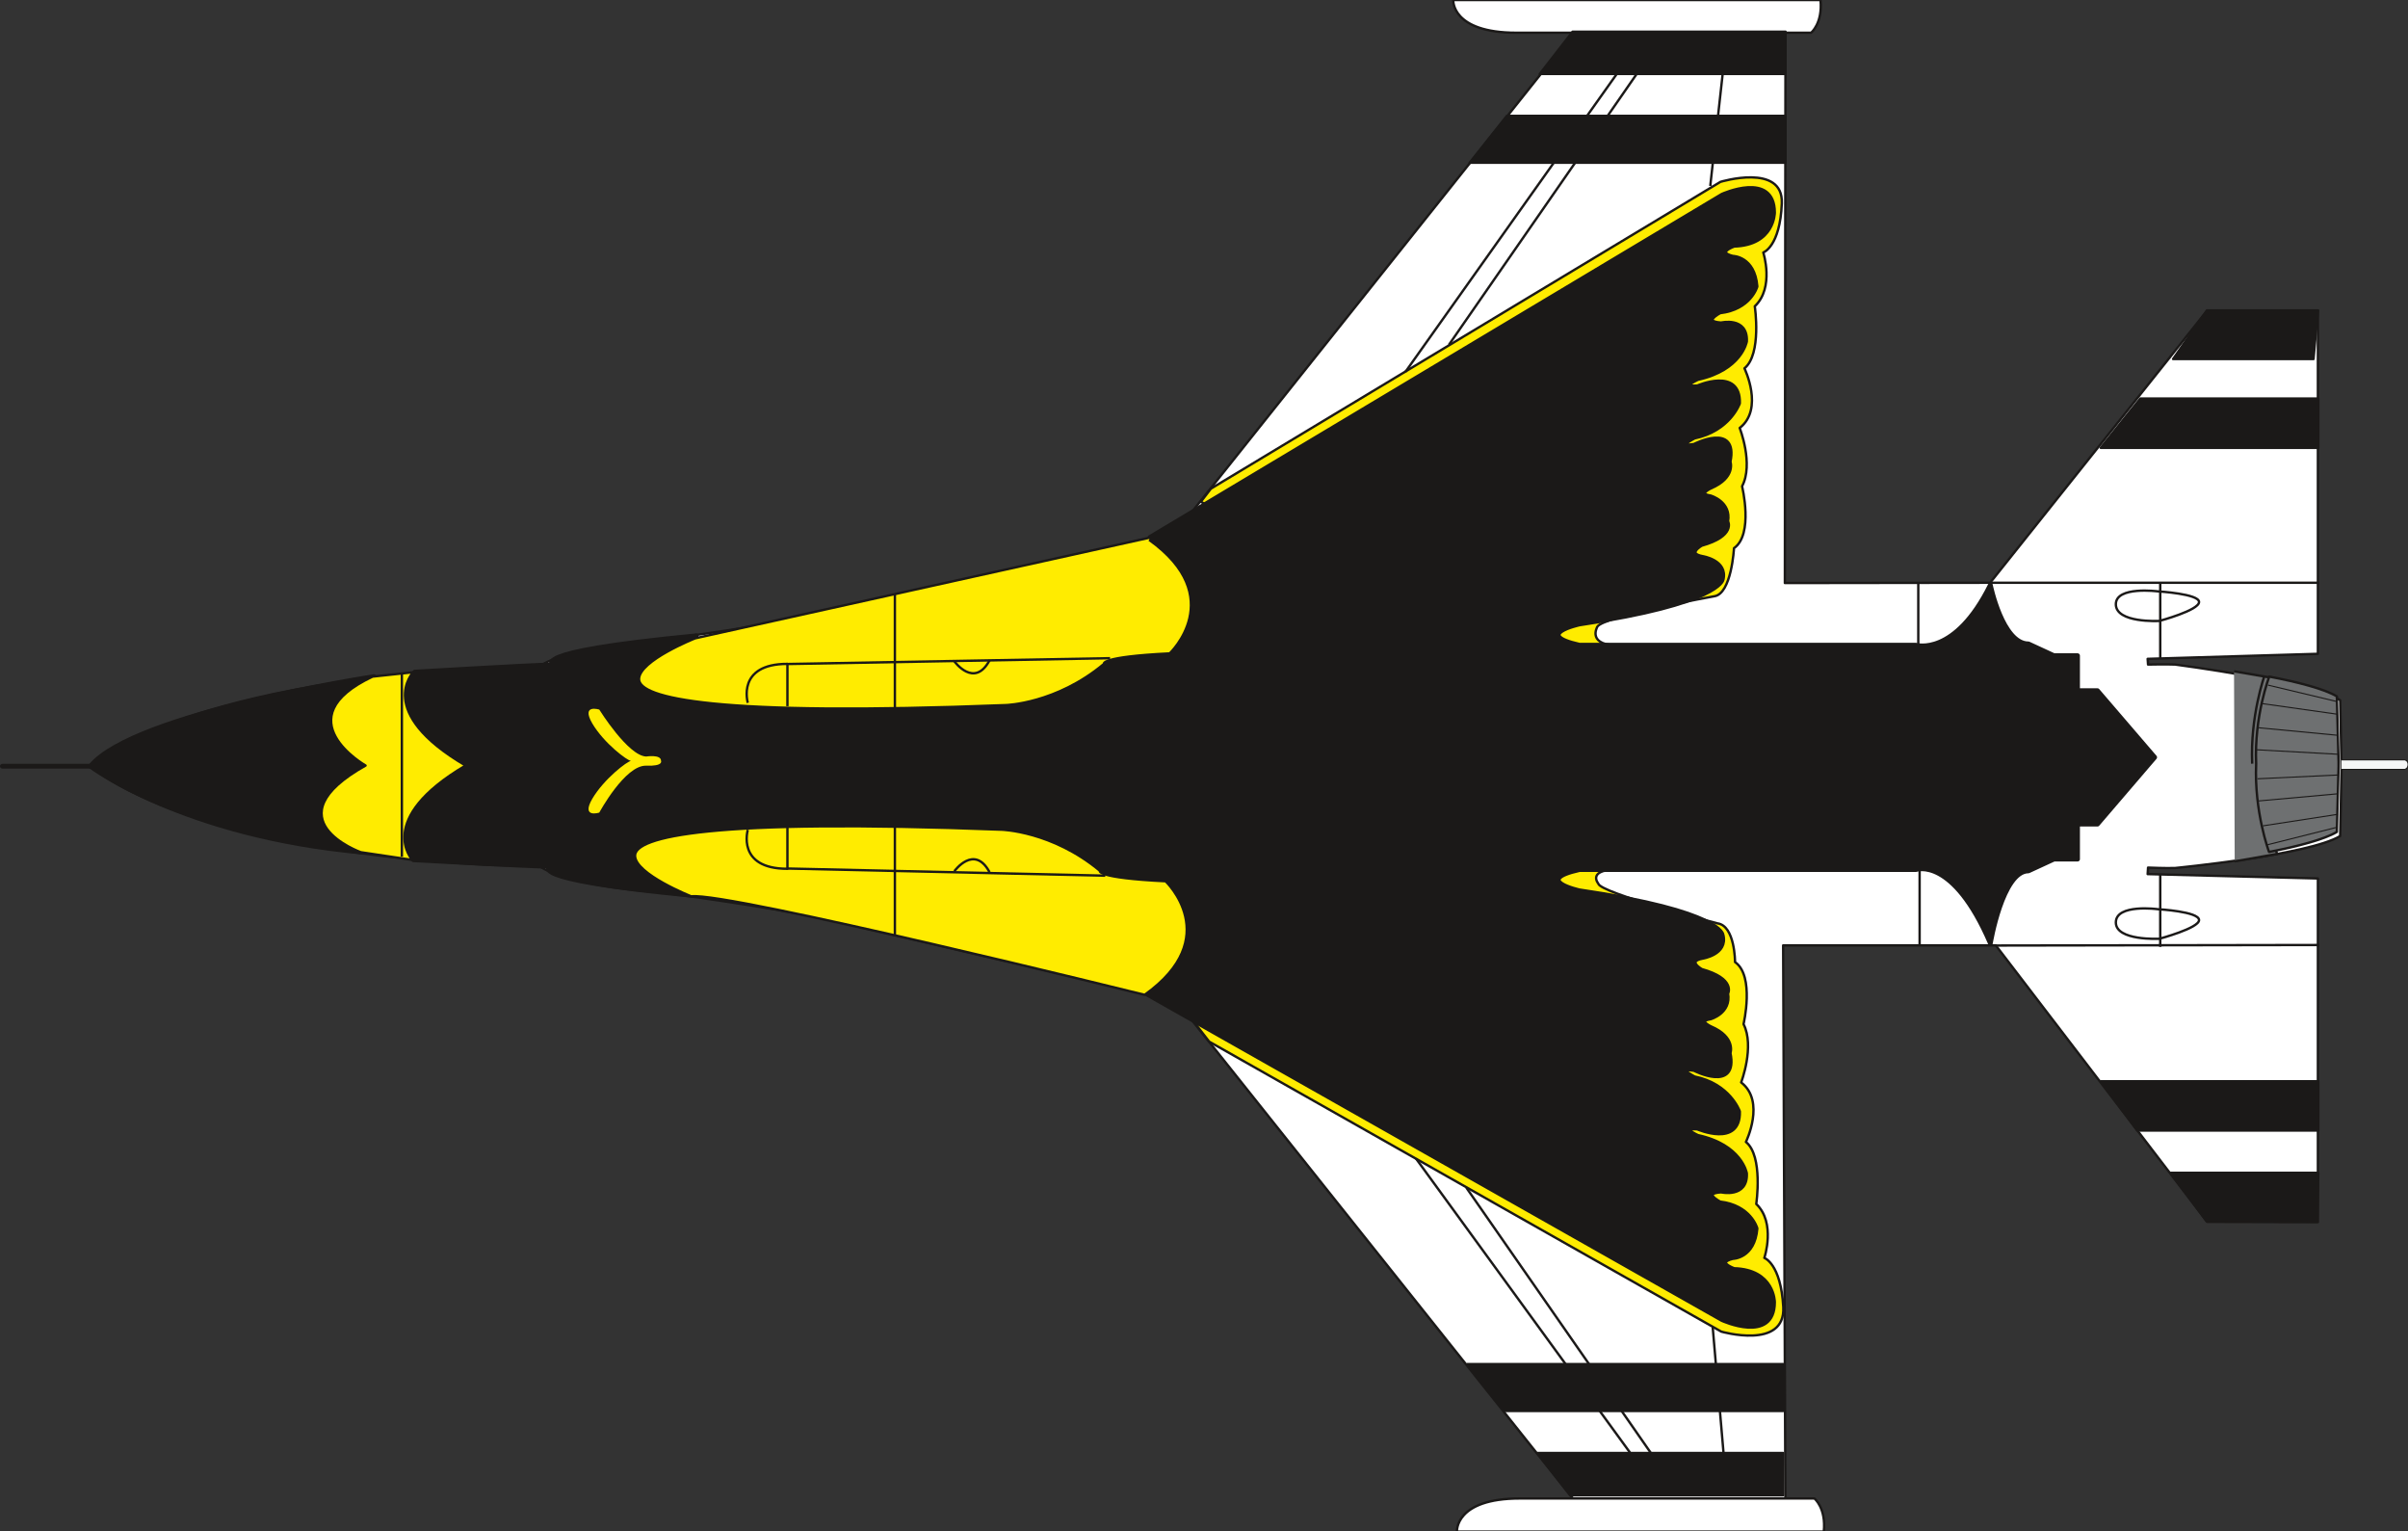 <svg xmlns="http://www.w3.org/2000/svg" version="1.2" width="686.891" height="436.687" viewBox="0 0 18174 11554" preserveAspectRatio="xMidYMid" fill-rule="evenodd" stroke-width="28.222" stroke-linejoin="round" xml:space="preserve"><rect x="0" y="0" width="18174" height="11554" fill="#333333" stroke="none"/><defs class="ClipPathGroup"><clipPath id="a" clipPathUnits="userSpaceOnUse"><path d="M0 0h18174v11554H0z"/></clipPath></defs><g class="SlideGroup"><g class="Slide" clip-path="url(#a)"><g class="Page"><g class="com.sun.star.drawing.ClosedBezierShape"><path class="BoundingBox" fill="none" d="M674-2h17008v11565H674z"/><path fill="#FFF" d="m17672 5776-10-493c-224-135-1245-269-1245-269-63-3-205 0-205 0l-3-43 1285-38V2342h-835l-1639 2055-1549 2 5-4386-1408-5-3099 3888c-147 163-315 168-315 168s-1948 455-2382 554c-435 99-1276 208-1276 208-742 53-923 201-923 201l-388 10c-2393 129-3002 745-3002 745v-4s627 619 3002 748l388 10s181 145 923 198c0 0 841 110 1276 209 434 101 2382 556 2382 556s168 2 315 165l3099 3889h1408l-18-4420h1605l1596 2086 835 2V6628l-1285-33 3-49s142 6 205 3c0 0 1006-97 1245-241l10-493v-39Z"/><path fill="none" stroke="#1B1918" stroke-width="18" stroke-linejoin="miter" d="m17672 5776-10-493c-224-135-1245-269-1245-269-63-3-205 0-205 0l-3-43 1285-38V2342h-835l-1639 2055-1549 2 5-4386-1408-5-3099 3888c-147 163-315 168-315 168s-1948 455-2382 554c-435 99-1276 208-1276 208-742 53-923 201-923 201l-388 10c-2393 129-3002 745-3002 745v-4s627 619 3002 748l388 10s181 145 923 198c0 0 841 110 1276 209 434 101 2382 556 2382 556s168 2 315 165l3099 3889h1408l-18-4420h1605l1596 2086 835 2V6628l-1285-33 3-49s142 6 205 3c0 0 1006-97 1245-241l10-493v-39Z"/></g><g class="com.sun.star.drawing.ClosedBezierShape"><path class="BoundingBox" fill="none" d="M657 5068h2286v1380H657z"/><path fill="#1B1918" d="M2734 6429s-687-247 36-653c0 0-618-354 53-671 0 0-1810 274-2140 676 0 0 694 526 2051 648Z"/><path fill="none" stroke="#1B1918" stroke-width="36" stroke-linejoin="miter" d="M2734 6429s-687-247 36-653c0 0-618-354 53-671 0 0-1810 274-2140 676 0 0 694 526 2051 648Z"/></g><g class="com.sun.star.drawing.ClosedBezierShape"><path class="BoundingBox" fill="none" d="M8988 6429h4482v3658H8988z"/><path fill="#FFEC00" d="m9002 7699 124 160 3865 2188s485 140 468-185c-18-328-143-371-143-371s89-264-61-407c0 0 54-361-78-468 0 0 150-307-36-449 0 0 104-272 18-440 0 0 86-363-64-468 0 0 0-274-132-292 0 0-887-229-900-300 0 0-96-114 175-107 276 11-967-121-967-121L9002 7699Z"/><path fill="none" stroke="#1B1918" stroke-width="18" stroke-linejoin="miter" d="m9002 7699 124 160 3865 2188s485 140 468-185c-18-328-143-371-143-371s89-264-61-407c0 0 54-361-78-468 0 0 150-307-36-449 0 0 104-272 18-440 0 0 86-363-64-468 0 0 0-274-132-292 0 0-887-229-900-300 0 0-96-114 175-107 276 11-967-121-967-121L9002 7699Z"/></g><g class="com.sun.star.drawing.ClosedBezierShape"><path class="BoundingBox" fill="none" d="M9049 1329h4410v3639H9049z"/><path fill="#FFEC00" d="m9063 3786 76-99 3846-2315s475-144 463 162c-13 328-140 371-140 371s86 264-64 406c0 0 54 361-78 468 0 0 149 307-36 450 0 0 107 272 18 440 0 0 89 363-61 467 0 0-18 346-150 363 0 0-831 150-881 229 0 0-89 150 182 142 275-10-977 87-977 87L9063 3786Z"/><path fill="none" stroke="#1B1918" stroke-width="18" stroke-linejoin="miter" d="m9063 3786 76-99 3846-2315s475-144 463 162c-13 328-140 371-140 371s86 264-64 406c0 0 54 361-78 468 0 0 149 307-36 450 0 0 107 272 18 440 0 0 89 363-61 467 0 0-18 346-150 363 0 0-831 150-881 229 0 0-89 150 182 142 275-10-977 87-977 87L9063 3786Z"/></g><g class="com.sun.star.drawing.ClosedBezierShape"><path class="BoundingBox" fill="none" d="M3031 1404h13256v8624H3031z"/><path fill="#1B1918" d="M3522 5776c-687-405-391-705-391-705s899-53 1004-53c106 0-254-89 1120-221 0 0-422 168-422 307 0 143 564 285 2766 196 0 0 379-10 742-310 0 0-36-53 493-79 0 0 449-424-155-856l4319-2583s388-177 388 132c0 0 0 239-299 247 0 0-150 53-11 89 0 0 160 0 178 221 0 0-46 167-274 193 0 0-150 78 10 89 0 0 193-46 185 132 0 0-35 210-363 282 0 0-157 71 0 61 0 0 318-140 310 124 0 0-71 203-335 257 0 0-168 86 0 60 0 0 325-167 264 125 0 0 43 114-142 193 0 0-115 53 0 71 0 0 150 43 124 186 0 0 61 104-193 175 0 0-124 71 8 96 0 0 185 28 150 168 0 0-26 180-1077 335 0 0-361 79 0 160h2540s292 89 561-454c0 0 91 444 287 444l193 89h178v264h150l432 503-432 504h-150v264h-178l-193 89c-196 0-287 546-287 546-284-660-561-556-561-556h-2540c-361 81 0 160 0 160 1077 157 1077 335 1077 335 35 140-150 168-150 168-132 25-8 96-8 96 254 71 193 176 193 176 26 142-124 185-124 185-115 18 0 71 0 71 185 79 142 193 142 193 61 292-264 125-264 125-168-26 0 61 0 61 264 53 335 256 335 256 8 264-310 125-310 125-157-11 0 61 0 61 328 71 363 281 363 281 8 178-185 133-185 133-160 10-10 88-10 88 228 26 274 194 274 194-18 220-178 220-178 220-139 36 11 89 11 89 299 8 299 247 299 247 0 310-388 132-388 132L8653 7498c605-434 155-856 155-856-531-28-495-81-495-81-361-300-739-307-739-307-2202-89-2769 53-2769 193 0 142 424 309 424 309-1376-132-1013-221-1120-221-106 0-988-48-988-48s-321-300 401-711Z"/><path fill="none" stroke="#1B1918" stroke-width="36" stroke-linejoin="miter" d="M3522 5776c-687-405-391-705-391-705s899-53 1004-53c106 0-254-89 1120-221 0 0-422 168-422 307 0 143 564 285 2766 196 0 0 379-10 742-310 0 0-36-53 493-79 0 0 449-424-155-856l4319-2583s388-177 388 132c0 0 0 239-299 247 0 0-150 53-11 89 0 0 160 0 178 221 0 0-46 167-274 193 0 0-150 78 10 89 0 0 193-46 185 132 0 0-35 210-363 282 0 0-157 71 0 61 0 0 318-140 310 124 0 0-71 203-335 257 0 0-168 86 0 60 0 0 325-167 264 125 0 0 43 114-142 193 0 0-115 53 0 71 0 0 150 43 124 186 0 0 61 104-193 175 0 0-124 71 8 96 0 0 185 28 150 168 0 0-26 180-1077 335 0 0-361 79 0 160h2540s292 89 561-454c0 0 91 444 287 444l193 89h178v264h150l432 503-432 504h-150v264h-178l-193 89c-196 0-287 546-287 546-284-660-561-556-561-556h-2540c-361 81 0 160 0 160 1077 157 1077 335 1077 335 35 140-150 168-150 168-132 25-8 96-8 96 254 71 193 176 193 176 26 142-124 185-124 185-115 18 0 71 0 71 185 79 142 193 142 193 61 292-264 125-264 125-168-26 0 61 0 61 264 53 335 256 335 256 8 264-310 125-310 125-157-11 0 61 0 61 328 71 363 281 363 281 8 178-185 133-185 133-160 10-10 88-10 88 228 26 274 194 274 194-18 220-178 220-178 220-139 36 11 89 11 89 299 8 299 247 299 247 0 310-388 132-388 132L8653 7498c605-434 155-856 155-856-531-28-495-81-495-81-361-300-739-307-739-307-2202-89-2769 53-2769 193 0 142 424 309 424 309-1376-132-1013-221-1120-221-106 0-988-48-988-48s-321-300 401-711Z"/></g><g class="com.sun.star.drawing.ClosedBezierShape"><path class="BoundingBox" fill="none" d="M4823 4056h4167v1292H4823z"/><path fill="#FFEC00" d="M8673 4073c604 433 155 857 155 857-531 26-496 79-496 79-360 301-740 311-740 311-2203 86-2769-53-2769-196 0-140 424-308 424-308l3433-760-7 17Z"/></g><g fill="none" class="com.sun.star.drawing.OpenBezierShape"><path class="BoundingBox" d="M4814 4047h4185v1310H4814z"/><path stroke="#1B1918" stroke-width="18" stroke-linejoin="miter" d="M8673 4073c604 433 155 857 155 857-531 26-496 79-496 79-360 301-740 311-740 311-2203 86-2769-53-2769-196 0-140 424-308 424-308l3433-760"/></g><g class="com.sun.star.drawing.ClosedBezierShape"><path class="BoundingBox" fill="none" d="M4784 6225h4183v1292H4784z"/><path fill="#FFEC00" d="M5217 6763s-424-168-424-307c0-143 563-281 2767-196 0 0 381 10 741 310 0 0-35 53 496 79 0 0 449 425-158 857 0 0-3145-779-3422-743Z"/><path fill="none" stroke="#1B1918" stroke-width="18" stroke-linejoin="miter" d="M5217 6763s-424-168-424-307c0-143 563-281 2767-196 0 0 381 10 741 310 0 0-35 53 496 79 0 0 449 425-158 857 0 0-3145-779-3422-743Z"/></g><g class="com.sun.star.drawing.ClosedBezierShape"><path class="BoundingBox" fill="none" d="M4441 5348h551v791h-551z"/><path fill="#FFEC00" d="M4763 5741c-26 0-204-132-293-283-86-149 53-104 53-104s217 349 354 354c0 0 114-18 112 33 0 0 20 41-112 36-160-5-354 354-354 354s-139 45-53-104c89-151 267-286 293-286Z"/></g><g class="com.sun.star.drawing.ClosedBezierShape"><path class="BoundingBox" fill="none" d="M2418 5060h1115v1442H2418z"/><path fill="#FFEC00" d="M3112 6488s-287-305 402-712c-689-405-395-704-395-704l-307 33c-672 317-53 671-53 671-725 407-36 654-36 654l389 58Z"/><path fill="none" stroke="#1B1918" stroke-width="18" stroke-linejoin="miter" d="M3112 6488s-287-305 402-712c-689-405-395-704-395-704l-307 33c-672 317-53 671-53 671-725 407-36 654-36 654l389 58Z"/></g><g class="com.sun.star.drawing.PolyPolygonShape"><path class="BoundingBox" fill="none" d="M16383 2333h1122v386h-1122z"/><path fill="#1B1918" d="M17461 2709h-1060l256-367h837l-33 367Z"/><path fill="none" stroke="#1B1918" stroke-width="18" stroke-linejoin="miter" d="M17461 2709h-1060l256-367h837l-33 367Z"/></g><g class="com.sun.star.drawing.PolyPolygonShape"><path class="BoundingBox" fill="none" d="M15836 2998h1671v391h-1671z"/><path fill="#1B1918" d="M16154 3007h1343v372h-1642l299-372Z"/><path fill="none" stroke="#1B1918" stroke-width="18" stroke-linejoin="miter" d="M16154 3007h1343v372h-1642l299-372Z"/></g><g class="com.sun.star.drawing.PolyPolygonShape"><path class="BoundingBox" fill="none" d="M16365 8840h1143v389h-1143z"/><path fill="#1B1918" d="M17497 8849h-1114l271 366 835 3 8-369Z"/><path fill="none" stroke="#1B1918" stroke-width="18" stroke-linejoin="miter" d="M17497 8849h-1114l271 366 835 3 8-369Z"/></g><g class="com.sun.star.drawing.PolyPolygonShape"><path class="BoundingBox" fill="none" d="M15837 8149h1670v392h-1670z"/><path fill="#1B1918" d="M16131 8530h1366v-372h-1642l276 372Z"/><path fill="none" stroke="#1B1918" stroke-width="18" stroke-linejoin="miter" d="M16131 8530h1366v-372h-1642l276 372Z"/></g><g class="com.sun.star.drawing.ClosedBezierShape"><path class="BoundingBox" fill="none" d="M10959-9h2794v266h-2794z"/><path fill="#FFF" d="M13740 0h-2772s-15 247 477 247h2224s88-71 71-247Z"/><path fill="none" stroke="#1B1918" stroke-width="18" stroke-linejoin="miter" d="M13740 0h-2772s-15 247 477 247h2224s88-71 71-247Z"/></g><g class="com.sun.star.drawing.ClosedBezierShape"><path class="BoundingBox" fill="none" d="M10987 11297h2791v270h-2791z"/><path fill="#FFF" d="M13765 11556h-2769s-17-250 475-250h2223s89 72 71 250Z"/><path fill="none" stroke="#1B1918" stroke-width="18" stroke-linejoin="miter" d="M13765 11556h-2769s-17-250 475-250h2223s89 72 71 250Z"/></g><g class="com.sun.star.drawing.PolyPolygonShape"><path class="BoundingBox" fill="none" d="M11602 230h1884v338h-1884z"/><path fill="#1B1918" d="M13476 239h-1607l-248 319h1855V239Z"/><path fill="none" stroke="#1B1918" stroke-width="18" stroke-linejoin="miter" d="M13476 239h-1607l-248 319h1855V239Z"/></g><g class="com.sun.star.drawing.PolyPolygonShape"><path class="BoundingBox" fill="none" d="M11073 865h2413v373h-2413z"/><path fill="#1B1918" d="M13476 874h-2103l-281 354h2384V874Z"/><path fill="none" stroke="#1B1918" stroke-width="18" stroke-linejoin="miter" d="M13476 874h-2103l-281 354h2384V874Z"/></g><g class="com.sun.star.drawing.PolyPolygonShape"><path class="BoundingBox" fill="none" d="M11584 10954h1885v338h-1885z"/><path fill="#1B1918" d="M13458 11282h-1607l-248-319h1855v319Z"/><path fill="none" stroke="#1B1918" stroke-width="18" stroke-linejoin="miter" d="M13458 11282h-1607l-248-319h1855v319Z"/></g><g class="com.sun.star.drawing.PolyPolygonShape"><path class="BoundingBox" fill="none" d="M11055 10283h2413v373h-2413z"/><path fill="#1B1918" d="M13458 10646h-2103l-281-354h2384v354Z"/><path fill="none" stroke="#1B1918" stroke-width="18" stroke-linejoin="miter" d="M13458 10646h-2103l-281-354h2384v354Z"/></g><g fill="none" class="com.sun.star.drawing.LineShape"><path class="BoundingBox" d="M3024 5088h19v1377h-19z"/><path stroke="#1B1918" stroke-width="18" stroke-linejoin="miter" d="M3033 5088v1376"/></g><g fill="none" class="com.sun.star.drawing.LineShape"><path class="BoundingBox" d="M6745 4481h19v2584h-19z"/><path stroke="#1B1918" stroke-width="18" stroke-linejoin="miter" d="M6754 4481v2583"/></g><g fill="none" class="com.sun.star.drawing.OpenBezierShape"><path class="BoundingBox" d="M5626 6236h327v329h-327z"/><path stroke="#1B1918" stroke-width="18" stroke-linejoin="miter" d="M5644 6261s-88 294 299 294v-319"/></g><g fill="none" class="com.sun.star.drawing.LineShape"><path class="BoundingBox" d="M5940 6544h2404v73H5940z"/><path stroke="#1B1918" stroke-width="18" stroke-linejoin="miter" d="m5941 6553 2401 54"/></g><g fill="none" class="com.sun.star.drawing.OpenBezierShape"><path class="BoundingBox" d="M5626 5000h327v329h-327z"/><path stroke="#1B1918" stroke-width="18" stroke-linejoin="miter" d="M5644 5303s-88-294 299-294v319"/></g><g fill="none" class="com.sun.star.drawing.LineShape"><path class="BoundingBox" d="M5940 4957h2440v63H5940z"/><path stroke="#1B1918" stroke-width="18" stroke-linejoin="miter" d="m5941 5010 2437-44"/></g><g fill="none" class="com.sun.star.drawing.OpenBezierShape"><path class="BoundingBox" d="M7195 4978h282v112h-282z"/><path stroke="#1B1918" stroke-width="18" stroke-linejoin="miter" d="M7203 4990s150 207 265-7"/></g><g fill="none" class="com.sun.star.drawing.OpenBezierShape"><path class="BoundingBox" d="M7195 6473h282v113h-282z"/><path stroke="#1B1918" stroke-width="18" stroke-linejoin="miter" d="M7203 6573s150-207 265 7"/></g><g fill="none" class="com.sun.star.drawing.LineShape"><path class="BoundingBox" d="M17050 5779h19v13h-19z"/><path stroke="#1B1918" stroke-width="18" stroke-linejoin="miter" d="M17059 5779v12"/></g><g fill="none" class="com.sun.star.drawing.OpenBezierShape"><path class="BoundingBox" d="M16985 5760h133v706h-133z"/><path stroke="#1B1918" stroke-width="18" stroke-linejoin="miter" d="M16998 5761c-27 392 111 700 111 700"/></g><g class="com.sun.star.drawing.ClosedBezierShape"><path class="BoundingBox" fill="none" d="M16860 5065h338v1436h-338z"/><path fill="#6E7071" d="m16866 6499 321-56s-102-241-97-661 71-583 107-659c0 0-311-53-336-58l5 1434Z"/></g><g fill="none" class="com.sun.star.drawing.OpenBezierShape"><path class="BoundingBox" d="M16859 5056h353v1453h-353z"/><path stroke="#1B1918" stroke-width="18" stroke-linejoin="miter" d="m16866 6499 321-56s-102-241-97-661 71-583 107-659c0 0-311-53-336-58"/></g><g fill="none" class="com.sun.star.drawing.OpenBezierShape"><path class="BoundingBox" d="M16987 5094h114v670h-114z"/><path stroke="#1B1918" stroke-width="18" stroke-linejoin="miter" d="M17091 5098s-109 303-93 664"/></g><g class="com.sun.star.drawing.ClosedBezierShape"><path class="BoundingBox" fill="none" d="M17017 5094h643v1343h-643z"/><path fill="#6E7071" d="M17130 6427c209-40 413-94 507-150l13-493v-36l-13-494c-94-56-298-109-510-149 0 0-115 297-99 658-16 362 97 664 97 664h5Z"/><path fill="none" stroke="#1B1918" stroke-width="18" stroke-linejoin="miter" d="M17130 6427c209-40 413-94 507-150l13-493v-36l-13-494c-94-56-298-109-510-149 0 0-115 297-99 658-16 362 97 664 97 664h5Z"/></g><g fill="none" class="com.sun.star.drawing.LineShape"><path class="BoundingBox" d="M17037 5843h616v38h-616z"/><path stroke="#1B1918" stroke-width="8" stroke-linejoin="miter" d="m17038 5876 613-29"/></g><g fill="none" class="com.sun.star.drawing.LineShape"><path class="BoundingBox" d="M17047 5985h601v63h-601z"/><path stroke="#1B1918" stroke-width="8" stroke-linejoin="miter" d="m17048 6043 598-54"/></g><g fill="none" class="com.sun.star.drawing.LineShape"><path class="BoundingBox" d="M17078 6140h568v96h-568z"/><path stroke="#1B1918" stroke-width="8" stroke-linejoin="miter" d="m17079 6231 565-87"/></g><g fill="none" class="com.sun.star.drawing.LineShape"><path class="BoundingBox" d="M17111 6237h532v142h-532z"/><path stroke="#1B1918" stroke-width="8" stroke-linejoin="miter" d="m17112 6374 529-133"/></g><g fill="none" class="com.sun.star.drawing.LineShape"><path class="BoundingBox" d="M17032 5653h619v43h-619z"/><path stroke="#1B1918" stroke-width="8" stroke-linejoin="miter" d="m17033 5657 616 34"/></g><g fill="none" class="com.sun.star.drawing.LineShape"><path class="BoundingBox" d="M17047 5487h601v66h-601z"/><path stroke="#1B1918" stroke-width="8" stroke-linejoin="miter" d="m17048 5491 598 57"/></g><g fill="none" class="com.sun.star.drawing.LineShape"><path class="BoundingBox" d="M17075 5305h570v89h-570z"/><path stroke="#1B1918" stroke-width="8" stroke-linejoin="miter" d="m17076 5309 567 80"/></g><g fill="none" class="com.sun.star.drawing.LineShape"><path class="BoundingBox" d="M17116 5165h527v134h-527z"/><path stroke="#1B1918" stroke-width="8" stroke-linejoin="miter" d="m17117 5169 524 125"/></g><g class="com.sun.star.drawing.ClosedBezierShape"><path class="BoundingBox" fill="none" d="M17671 5733h505v73h-505z"/><path fill="#F5F6F6" d="M17671 5805h479s25-5 25-37c0-30-25-35-25-35h-479v72Z"/></g><g fill="none" class="com.sun.star.drawing.OpenBezierShape"><path class="BoundingBox" d="M17671 5729h509v81h-509z"/><path stroke="#1B1918" stroke-width="8" stroke-linejoin="miter" d="M17671 5805h479s25-5 25-37c0-30-25-35-25-35h-479"/></g><g fill="none" class="com.sun.star.drawing.LineShape"><path class="BoundingBox" d="M15019 4388h2485v19h-2485z"/><path stroke="#1B1918" stroke-width="18" stroke-linejoin="miter" d="M15019 4397h2484"/></g><g fill="none" class="com.sun.star.drawing.LineShape"><path class="BoundingBox" d="M15061 7121h2445v23h-2445z"/><path stroke="#1B1918" stroke-width="18" stroke-linejoin="miter" d="m15062 7134 2442-4"/></g><g fill="none" class="com.sun.star.drawing.LineShape"><path class="BoundingBox" d="M14469 4392h19v478h-19z"/><path stroke="#1B1918" stroke-width="18" stroke-linejoin="miter" d="M14478 4392v477"/></g><g fill="none" class="com.sun.star.drawing.LineShape"><path class="BoundingBox" d="M14479 6571h19v562h-19z"/><path stroke="#1B1918" stroke-width="18" stroke-linejoin="miter" d="M14488 6571v561"/></g><g fill="none" class="com.sun.star.drawing.LineShape"><path class="BoundingBox" d="M16295 4392h19v575h-19z"/><path stroke="#1B1918" stroke-width="18" stroke-linejoin="miter" d="M16304 4392v574"/></g><g fill="none" class="com.sun.star.drawing.ClosedBezierShape"><path class="BoundingBox" d="M15960 4447h648v249h-648z"/><path stroke="#1B1918" stroke-width="18" stroke-linejoin="miter" d="M16287 4462s-318-42-318 97c0 144 328 126 328 126s300-80 300-143c0-62-310-80-310-80Z"/></g><g fill="none" class="com.sun.star.drawing.LineShape"><path class="BoundingBox" d="M16295 6596h19v549h-19z"/><path stroke="#1B1918" stroke-width="18" stroke-linejoin="miter" d="M16304 6596v548"/></g><g fill="none" class="com.sun.star.drawing.ClosedBezierShape"><path class="BoundingBox" d="M15960 6845h648v249h-648z"/><path stroke="#1B1918" stroke-width="18" stroke-linejoin="miter" d="M16287 6860s-318-43-318 100c0 140 328 123 328 123s300-80 300-141c0-65-310-82-310-82Z"/></g><g fill="none" class="com.sun.star.drawing.LineShape"><path class="BoundingBox" d="M10678 8734h1854v2536h-1854z"/><path stroke="#1B1918" stroke-width="18" stroke-linejoin="miter" d="m10686 8740 1837 2523"/></g><g fill="none" class="com.sun.star.drawing.LineShape"><path class="BoundingBox" d="M11059 8955h1631v2333h-1631z"/><path stroke="#1B1918" stroke-width="18" stroke-linejoin="miter" d="m11067 8961 1614 2320"/></g><g fill="none" class="com.sun.star.drawing.LineShape"><path class="BoundingBox" d="M10599 251h1826v2562h-1826z"/><path stroke="#1B1918" stroke-width="18" stroke-linejoin="miter" d="m10607 2806 1809-2549"/></g><g fill="none" class="com.sun.star.drawing.LineShape"><path class="BoundingBox" d="M10927 233h1656v2376h-1656z"/><path stroke="#1B1918" stroke-width="18" stroke-linejoin="miter" d="m10935 2602 1639-2363"/></g><g fill="none" class="com.sun.star.drawing.LineShape"><path class="BoundingBox" d="M12917 10009h127v1256h-127z"/><path stroke="#1B1918" stroke-width="18" stroke-linejoin="miter" d="m12926 10010 108 1253"/></g><g fill="none" class="com.sun.star.drawing.LineShape"><path class="BoundingBox" d="M12899 273h144v1132h-144z"/><path stroke="#1B1918" stroke-width="18" stroke-linejoin="miter" d="m13033 274-125 1129"/></g><g fill="none" class="com.sun.star.drawing.LineShape"><path class="BoundingBox" d="M0 5763h702v37H0z"/><path stroke="#1B1918" stroke-width="36" stroke-linejoin="bevel" stroke-linecap="round" d="M683 5781H18"/></g></g></g></g></svg>
